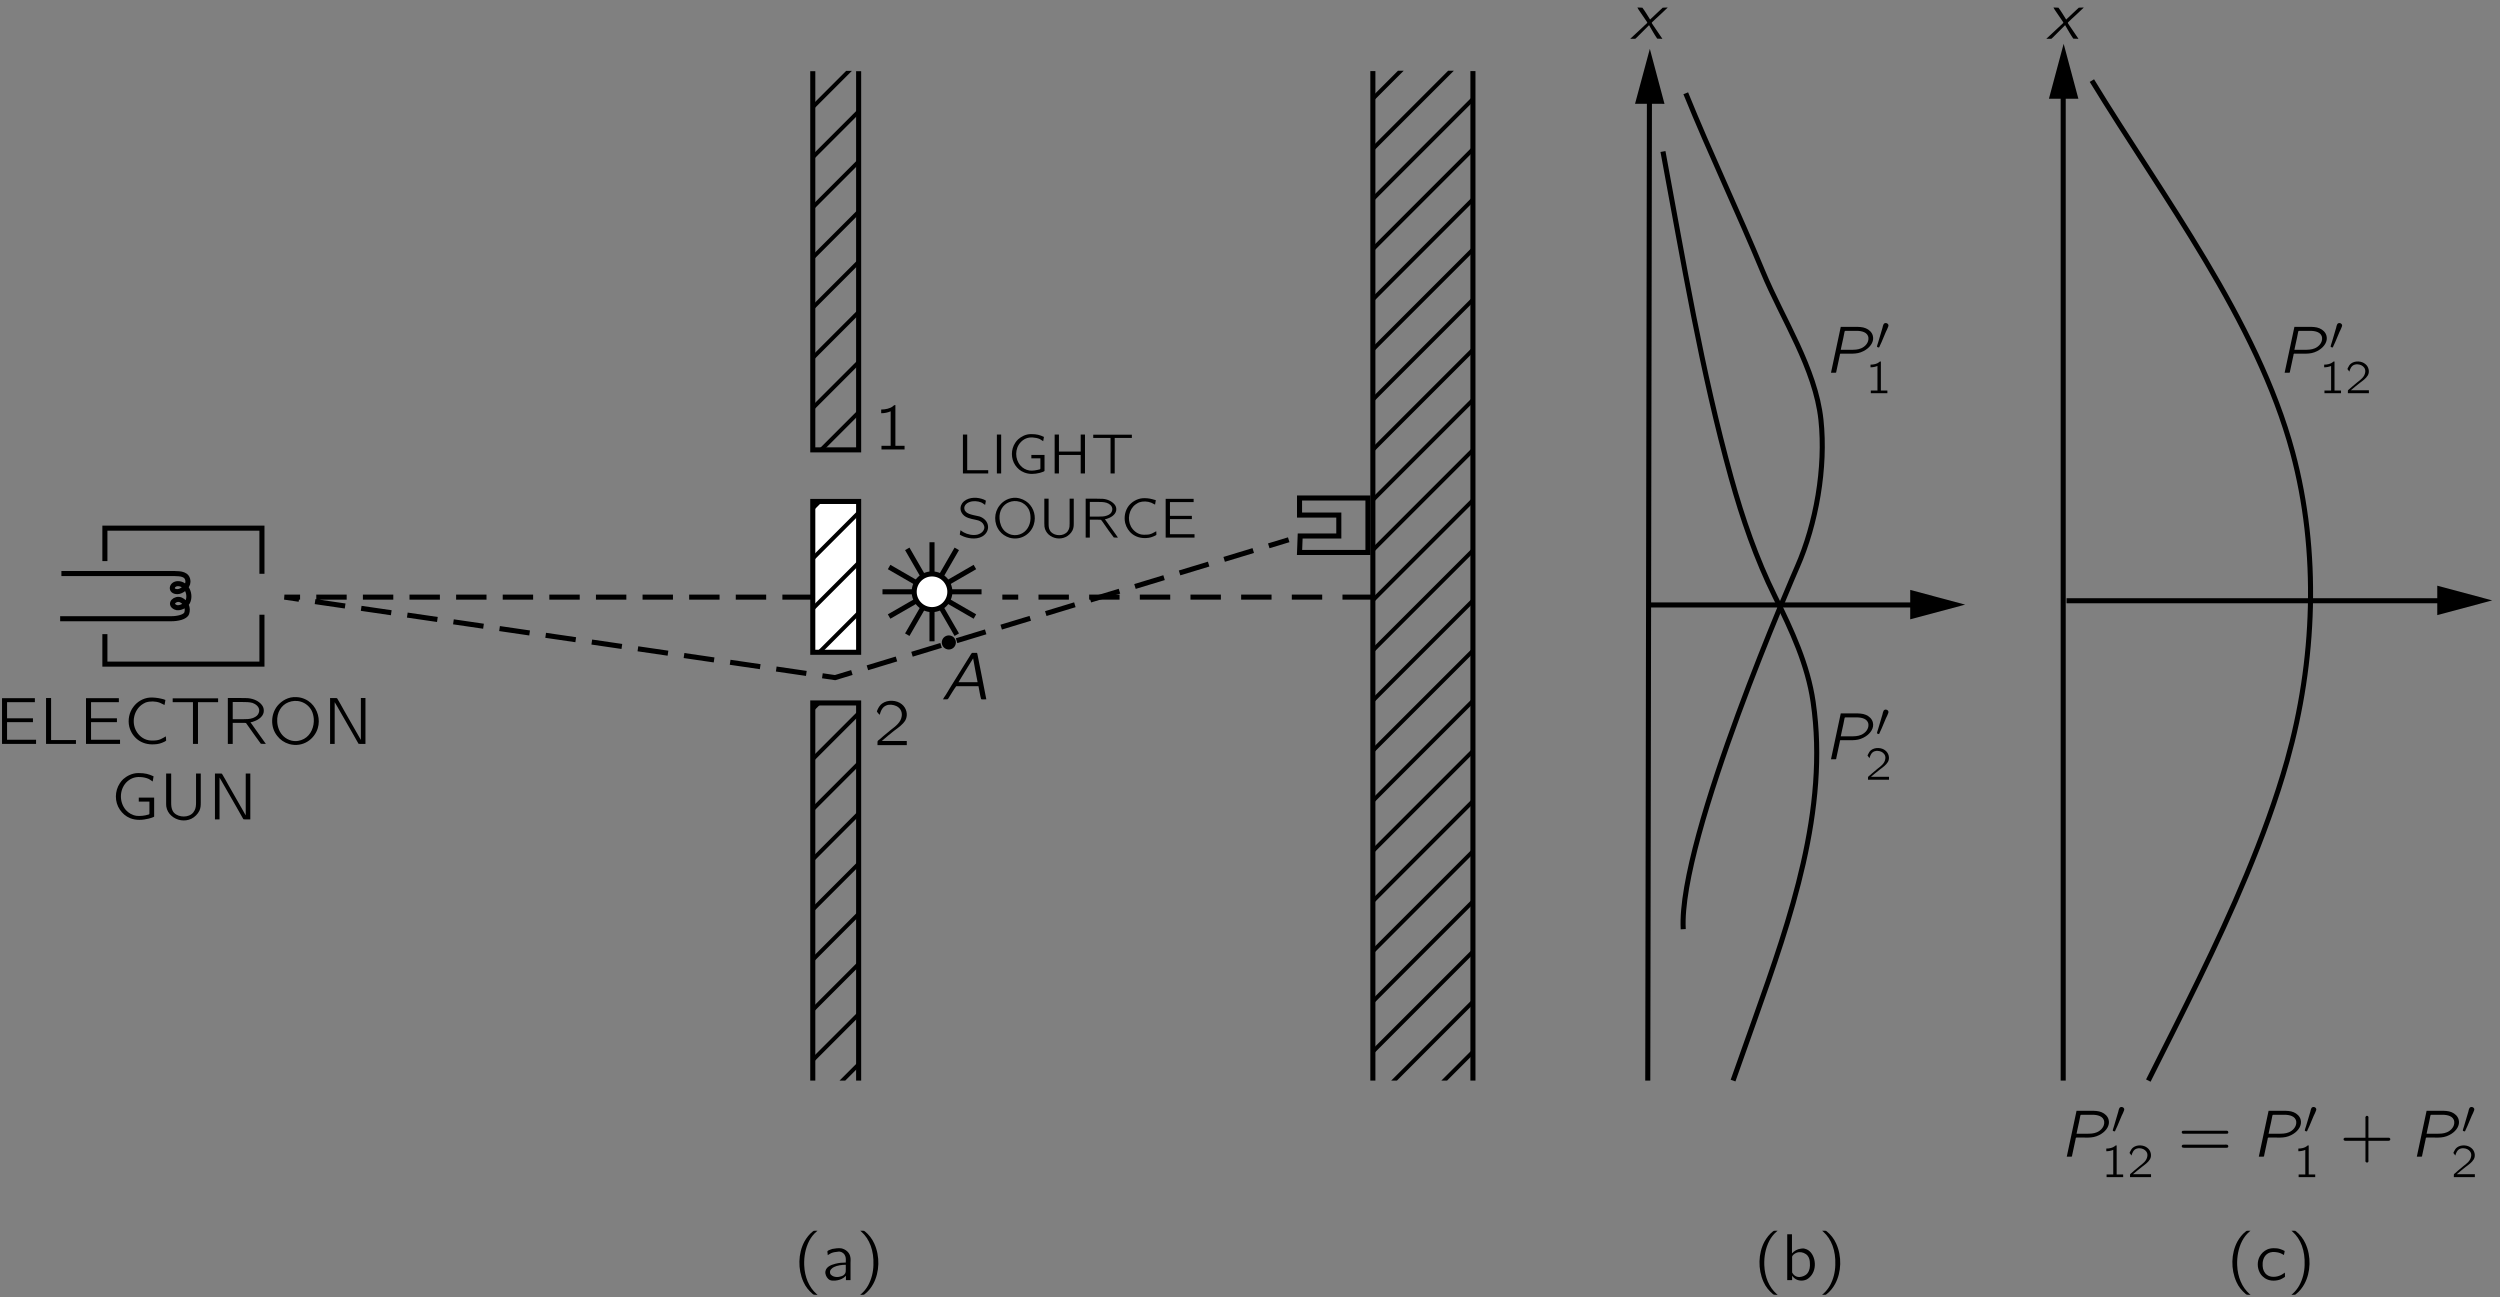 <?xml version="1.0" encoding="UTF-8"?>
<svg xmlns="http://www.w3.org/2000/svg" xmlns:xlink="http://www.w3.org/1999/xlink" width="373.352pt" height="193.747pt" viewBox="0 0 264 137" version="1.1">
<rect x="0" y="0" width="264" height="137" fill="#808080" stroke="none"/>
<defs>
<g>
<symbol overflow="visible" id="glyph0-0">
<path style="stroke:none;" d=""/>
</symbol>
<symbol overflow="visible" id="glyph0-1">
<path style="stroke:none;" d="M 0.734 -4.828 L 0.734 0 L 4.328 0 L 4.328 -0.438 L 1.266 -0.438 L 1.266 -2.297 L 4 -2.297 L 4 -2.703 L 1.266 -2.703 L 1.266 -4.406 L 4.203 -4.406 L 4.203 -4.828 L 0.734 -4.828 Z M 0.734 -4.828 "/>
</symbol>
<symbol overflow="visible" id="glyph0-2">
<path style="stroke:none;" d="M 0.734 -4.844 L 0.734 0 L 3.891 0 L 3.891 -0.406 L 1.266 -0.406 L 1.266 -4.844 L 0.734 -4.844 Z M 0.734 -4.844 "/>
</symbol>
<symbol overflow="visible" id="glyph0-3">
<path style="stroke:none;" d="M 4.516 -0.797 C 4.125 -0.578 3.875 -0.375 3.297 -0.359 C 3.094 -0.359 2.875 -0.344 2.672 -0.391 C 2.109 -0.5 1.641 -0.891 1.375 -1.391 C 0.891 -2.281 1.125 -3.5 1.953 -4.125 C 2.094 -4.219 2.234 -4.312 2.391 -4.375 C 2.859 -4.531 3.422 -4.516 3.891 -4.344 C 4.062 -4.266 4.219 -4.188 4.375 -4.109 C 4.406 -4.281 4.453 -4.469 4.469 -4.641 C 4.328 -4.703 4.172 -4.75 4 -4.781 C 3.672 -4.859 3.172 -4.922 2.797 -4.891 C 2.078 -4.828 1.469 -4.422 1.109 -3.938 C 0.641 -3.344 0.484 -2.547 0.656 -1.812 C 0.953 -0.688 1.906 0.125 3.281 0.047 C 3.734 0.031 4.016 -0.062 4.375 -0.234 C 4.406 -0.266 4.531 -0.312 4.547 -0.344 C 4.562 -0.391 4.516 -0.688 4.516 -0.797 Z M 4.516 -0.797 "/>
</symbol>
<symbol overflow="visible" id="glyph0-4">
<path style="stroke:none;" d="M 0.281 -4.812 L 0.281 -4.406 L 2.422 -4.406 L 2.422 0 L 2.953 0 L 2.953 -4.406 L 5.078 -4.406 L 5.078 -4.812 L 0.281 -4.812 Z M 0.281 -4.812 "/>
</symbol>
<symbol overflow="visible" id="glyph0-5">
<path style="stroke:none;" d="M 0.734 -4.844 L 0.734 0 L 1.25 0 L 1.25 -2.219 L 2.281 -2.219 C 2.422 -2.219 2.547 -2.234 2.656 -2.203 C 2.781 -2.031 2.906 -1.859 3.031 -1.672 C 3.422 -1.125 3.812 -0.562 4.219 -0.016 C 4.391 0 4.578 0 4.75 0 L 4.469 -0.391 L 3.125 -2.281 C 3.25 -2.297 3.391 -2.328 3.516 -2.391 C 4.016 -2.562 4.578 -2.969 4.531 -3.562 C 4.516 -3.797 4.453 -3.938 4.328 -4.109 C 4.016 -4.516 3.484 -4.766 2.875 -4.828 C 2.625 -4.844 2.391 -4.844 2.125 -4.844 L 0.734 -4.844 Z M 1.25 -2.609 L 1.25 -4.422 L 2.297 -4.422 C 2.641 -4.422 3 -4.422 3.344 -4.328 C 3.672 -4.203 4 -3.969 4.047 -3.594 C 4.062 -3.359 3.969 -3.141 3.812 -2.984 C 3.688 -2.875 3.547 -2.797 3.391 -2.734 C 3.047 -2.609 2.688 -2.609 2.328 -2.609 L 1.25 -2.609 Z M 1.25 -2.609 "/>
</symbol>
<symbol overflow="visible" id="glyph0-6">
<path style="stroke:none;" d="M 1 -4.031 C 0.266 -3.125 0.234 -1.75 0.969 -0.844 C 1.281 -0.438 1.703 -0.141 2.234 0.016 C 3.719 0.422 4.922 -0.547 5.25 -1.656 C 5.531 -2.578 5.25 -3.641 4.531 -4.312 C 4.172 -4.641 3.656 -4.906 3.047 -4.938 C 2.125 -5.016 1.422 -4.531 1 -4.031 Z M 3.484 -4.453 C 3.969 -4.297 4.359 -3.969 4.594 -3.531 C 4.734 -3.266 4.797 -2.969 4.828 -2.672 C 4.891 -1.844 4.547 -0.938 3.797 -0.531 C 3.422 -0.328 2.969 -0.234 2.484 -0.344 C 2.156 -0.422 1.859 -0.594 1.641 -0.797 C 1.219 -1.188 1 -1.766 0.969 -2.328 C 0.906 -3.344 1.422 -4.109 2.141 -4.391 C 2.562 -4.562 3.031 -4.594 3.484 -4.453 Z M 3.484 -4.453 "/>
</symbol>
<symbol overflow="visible" id="glyph0-7">
<path style="stroke:none;" d="M 0.75 -4.844 L 0.75 0 L 1.234 0 L 1.234 -4.406 L 1.234 -4.406 L 1.438 -4.062 L 3.016 -1.312 C 3.266 -0.875 3.5 -0.438 3.75 -0.016 C 3.969 0.031 4.25 -0.016 4.484 0 L 4.484 -4.844 L 4 -4.844 L 4 -0.422 L 2.188 -3.594 C 1.953 -4 1.734 -4.438 1.484 -4.828 C 1.281 -4.859 0.984 -4.828 0.75 -4.844 Z M 0.75 -4.844 "/>
</symbol>
<symbol overflow="visible" id="glyph0-8">
<path style="stroke:none;" d="M 4.641 -2.297 L 3.016 -2.297 L 3.016 -1.875 L 4.141 -1.875 L 4.141 -0.656 C 4.141 -0.547 4.125 -0.516 4 -0.5 C 3.656 -0.391 3.172 -0.328 2.781 -0.375 C 2.312 -0.438 1.922 -0.688 1.656 -0.984 C 0.953 -1.797 0.953 -3.078 1.672 -3.875 C 2.031 -4.25 2.516 -4.516 3.188 -4.469 C 3.5 -4.453 3.797 -4.391 4.078 -4.266 C 4.219 -4.188 4.344 -4.094 4.484 -4 C 4.516 -4.188 4.562 -4.375 4.578 -4.547 C 4.062 -4.781 3.703 -4.891 2.969 -4.891 C 2.312 -4.891 1.75 -4.578 1.375 -4.25 C 1.234 -4.125 1.125 -3.969 1.016 -3.812 C 0.469 -2.984 0.453 -1.859 1.016 -1.031 C 1.281 -0.641 1.641 -0.312 2.109 -0.125 C 2.734 0.125 3.422 0.078 4.062 -0.078 C 4.125 -0.094 4.625 -0.234 4.641 -0.297 C 4.641 -0.328 4.641 -0.344 4.641 -0.375 L 4.641 -2.297 Z M 4.641 -2.297 "/>
</symbol>
<symbol overflow="visible" id="glyph0-9">
<path style="stroke:none;" d="M 0.734 -4.844 L 0.734 -1.781 C 0.734 -1.641 0.734 -1.5 0.75 -1.359 C 0.812 -0.953 1.016 -0.625 1.281 -0.391 C 1.844 0.125 2.703 0.266 3.391 -0.062 C 3.75 -0.234 4.078 -0.562 4.25 -0.922 C 4.375 -1.219 4.391 -1.406 4.391 -1.812 L 4.391 -4.844 L 3.891 -4.844 L 3.891 -1.766 C 3.891 -1.5 3.875 -1.219 3.75 -0.969 C 3.672 -0.812 3.562 -0.656 3.406 -0.547 C 2.812 -0.109 1.766 -0.281 1.438 -0.875 C 1.281 -1.156 1.266 -1.469 1.266 -1.781 L 1.266 -4.844 L 0.734 -4.844 Z M 0.734 -4.844 "/>
</symbol>
<symbol overflow="visible" id="glyph0-10">
<path style="stroke:none;" d="M 2.578 1.547 C 2.547 1.5 2.5 1.469 2.453 1.438 C 1.688 0.75 1.219 -0.312 1.172 -1.594 C 1.141 -2.469 1.297 -3.375 1.703 -4.156 C 1.906 -4.531 2.141 -4.844 2.453 -5.109 C 2.5 -5.156 2.547 -5.188 2.578 -5.219 L 2.328 -5.219 C 2.172 -5.219 2.188 -5.219 2.078 -5.141 C 1.719 -4.859 1.422 -4.484 1.188 -4.062 C 0.531 -2.828 0.484 -1.156 1.094 0.188 C 1.312 0.688 1.656 1.109 2.078 1.469 C 2.172 1.531 2.172 1.547 2.328 1.547 L 2.578 1.547 Z M 2.578 1.547 "/>
</symbol>
<symbol overflow="visible" id="glyph0-11">
<path style="stroke:none;" d="M 0.641 -2.641 C 0.766 -2.703 0.859 -2.781 0.984 -2.844 C 1.203 -2.938 1.438 -2.984 1.688 -3 C 1.75 -3.016 1.828 -3.016 1.906 -3.016 C 2.188 -2.969 2.422 -2.781 2.5 -2.516 C 2.578 -2.312 2.547 -2.062 2.547 -1.859 C 2.188 -1.859 1.812 -1.828 1.453 -1.734 C 0.953 -1.609 0.328 -1.359 0.391 -0.719 C 0.438 -0.438 0.594 -0.156 0.859 -0.016 C 1.031 0.062 1.234 0.062 1.438 0.047 C 1.734 0.016 2.062 -0.062 2.312 -0.25 C 2.406 -0.312 2.484 -0.391 2.562 -0.469 L 2.562 0 L 3.047 0 L 3.047 -1.828 C 3.047 -2.016 3.078 -2.219 3.031 -2.422 C 2.969 -2.906 2.531 -3.266 2.078 -3.359 C 1.797 -3.406 1.359 -3.344 1.125 -3.297 C 1.047 -3.266 0.656 -3.141 0.625 -3.078 C 0.594 -3.047 0.609 -2.984 0.609 -2.953 C 0.625 -2.844 0.641 -2.75 0.641 -2.641 Z M 2.547 -1.625 L 2.547 -1.109 C 2.547 -0.969 2.547 -0.844 2.484 -0.719 C 2.406 -0.578 2.266 -0.469 2.109 -0.422 C 1.781 -0.297 1.328 -0.281 1.047 -0.516 C 0.969 -0.562 0.906 -0.641 0.891 -0.75 C 0.812 -1.047 1.078 -1.281 1.312 -1.391 C 1.641 -1.547 2.109 -1.625 2.547 -1.625 Z M 2.547 -1.625 "/>
</symbol>
<symbol overflow="visible" id="glyph0-12">
<path style="stroke:none;" d="M 0.438 -5.219 C 0.469 -5.188 0.516 -5.156 0.562 -5.109 C 1.422 -4.344 1.891 -3.109 1.828 -1.594 C 1.812 -0.844 1.625 -0.094 1.266 0.562 C 1.078 0.891 0.844 1.188 0.562 1.438 C 0.516 1.469 0.469 1.5 0.438 1.547 L 0.688 1.547 C 0.844 1.547 0.828 1.547 0.922 1.469 C 1.297 1.172 1.594 0.797 1.812 0.391 C 2.484 -0.859 2.531 -2.516 1.922 -3.859 C 1.688 -4.375 1.359 -4.797 0.938 -5.141 C 0.844 -5.219 0.844 -5.219 0.688 -5.219 L 0.438 -5.219 Z M 0.438 -5.219 "/>
</symbol>
<symbol overflow="visible" id="glyph0-13">
<path style="stroke:none;" d="M 0.781 -4.219 L 0.781 -3.828 C 1.125 -3.828 1.469 -3.891 1.781 -4.031 L 1.781 -0.391 L 0.812 -0.391 L 0.812 0 L 3.25 0 L 3.25 -0.391 L 2.281 -0.391 L 2.281 -4.688 C 2.25 -4.688 2.188 -4.688 2.156 -4.672 C 2.109 -4.656 2.062 -4.594 2.016 -4.562 C 1.734 -4.328 1.219 -4.219 0.781 -4.219 Z M 0.781 -4.219 "/>
</symbol>
<symbol overflow="visible" id="glyph0-14">
<path style="stroke:none;" d="M 0.625 -3.203 C 0.734 -3.609 0.906 -4.047 1.344 -4.203 C 1.5 -4.266 1.672 -4.281 1.859 -4.266 C 2.219 -4.234 2.578 -4.094 2.797 -3.781 C 2.938 -3.578 2.984 -3.328 2.953 -3.078 C 2.875 -2.406 2.281 -1.984 1.797 -1.609 C 1.406 -1.312 0.594 -0.594 0.594 -0.594 L 0.453 -0.484 C 0.391 -0.406 0.391 -0.422 0.391 -0.266 L 0.391 0 L 3.484 0 L 3.484 -0.438 L 0.844 -0.438 C 1.109 -0.672 1.906 -1.344 2.141 -1.516 C 2.578 -1.844 3.062 -2.156 3.344 -2.641 C 3.641 -3.203 3.453 -3.922 2.969 -4.312 C 2.438 -4.766 1.469 -4.828 0.875 -4.391 C 0.656 -4.234 0.5 -3.984 0.391 -3.734 C 0.375 -3.672 0.328 -3.609 0.328 -3.547 C 0.344 -3.516 0.391 -3.484 0.406 -3.438 C 0.469 -3.359 0.547 -3.266 0.625 -3.203 Z M 0.625 -3.203 "/>
</symbol>
<symbol overflow="visible" id="glyph0-15">
<path style="stroke:none;" d="M 0.578 -4.844 L 0.578 0 L 1.094 0 L 1.094 -0.469 L 1.094 -0.469 C 1.156 -0.359 1.266 -0.266 1.359 -0.188 C 1.672 0.062 2.188 0.141 2.641 -0.078 C 2.844 -0.188 3.016 -0.359 3.156 -0.547 C 3.844 -1.5 3.422 -3.094 2.453 -3.312 C 2.328 -3.359 2.172 -3.359 2.031 -3.328 C 1.625 -3.281 1.312 -3.078 1.078 -2.828 L 1.078 -4.844 L 0.578 -4.844 Z M 1.812 -2.953 C 2.141 -2.984 2.516 -2.844 2.734 -2.578 C 2.906 -2.359 2.969 -2.078 2.969 -1.812 C 3 -1.438 2.953 -1.031 2.719 -0.734 C 2.516 -0.469 2.188 -0.359 1.875 -0.328 C 1.609 -0.328 1.375 -0.422 1.203 -0.641 C 1.172 -0.688 1.125 -0.75 1.094 -0.812 C 1.094 -0.859 1.094 -0.906 1.094 -0.938 L 1.094 -2.328 C 1.094 -2.391 1.078 -2.469 1.109 -2.531 C 1.141 -2.609 1.203 -2.656 1.266 -2.719 C 1.422 -2.844 1.609 -2.938 1.812 -2.953 Z M 1.812 -2.953 "/>
</symbol>
<symbol overflow="visible" id="glyph0-16">
<path style="stroke:none;" d="M 3.188 -0.797 C 3.125 -0.766 3.078 -0.719 3.031 -0.688 C 2.938 -0.625 2.844 -0.562 2.734 -0.516 C 2.312 -0.312 1.672 -0.266 1.297 -0.562 C 1.031 -0.75 0.859 -1.109 0.844 -1.5 C 0.812 -1.953 0.922 -2.453 1.297 -2.75 C 1.5 -2.906 1.766 -3 2.141 -2.969 C 2.469 -2.938 2.656 -2.891 2.922 -2.75 C 2.984 -2.719 3.031 -2.672 3.094 -2.656 L 3.172 -3.078 C 3.016 -3.156 2.875 -3.234 2.703 -3.281 C 2.297 -3.422 1.672 -3.406 1.312 -3.234 C 0.969 -3.078 0.688 -2.797 0.516 -2.469 C 0.266 -1.969 0.266 -1.359 0.516 -0.844 C 0.609 -0.656 0.734 -0.484 0.906 -0.344 C 1.375 0.094 2.094 0.141 2.688 -0.062 C 2.828 -0.125 2.953 -0.188 3.078 -0.266 C 3.125 -0.297 3.188 -0.328 3.203 -0.359 C 3.219 -0.406 3.188 -0.797 3.188 -0.797 Z M 3.188 -0.797 "/>
</symbol>
<symbol overflow="visible" id="glyph0-17">
<path style="stroke:none;" d="M 0.438 -2.672 C 0.375 -2.578 0.438 -2.453 0.531 -2.422 C 0.578 -2.406 0.625 -2.422 0.672 -2.422 L 5.125 -2.422 C 5.188 -2.422 5.234 -2.422 5.297 -2.453 C 5.375 -2.547 5.328 -2.719 5.203 -2.734 C 5.094 -2.75 4.984 -2.734 4.891 -2.734 L 0.672 -2.734 C 0.562 -2.734 0.5 -2.75 0.438 -2.672 Z M 0.438 -1.188 C 0.375 -1.094 0.438 -0.969 0.531 -0.953 C 0.578 -0.938 0.625 -0.938 0.672 -0.938 L 5.125 -0.938 C 5.188 -0.938 5.234 -0.938 5.297 -0.984 C 5.375 -1.078 5.328 -1.234 5.203 -1.266 C 5.094 -1.281 4.984 -1.266 4.891 -1.266 L 0.656 -1.266 C 0.562 -1.266 0.484 -1.266 0.438 -1.188 Z M 0.438 -1.188 "/>
</symbol>
<symbol overflow="visible" id="glyph0-18">
<path style="stroke:none;" d="M 2.719 -2 L 0.688 -2 C 0.641 -2 0.578 -2 0.531 -2 C 0.453 -1.969 0.406 -1.906 0.406 -1.844 C 0.406 -1.766 0.453 -1.703 0.531 -1.688 C 0.578 -1.672 0.641 -1.672 0.688 -1.672 L 2.719 -1.672 L 2.719 0.359 C 2.719 0.406 2.703 0.453 2.719 0.516 C 2.75 0.578 2.812 0.625 2.875 0.625 C 2.953 0.625 3.016 0.578 3.031 0.516 C 3.047 0.453 3.031 0.406 3.031 0.359 L 3.031 -1.672 L 5.078 -1.672 C 5.125 -1.672 5.172 -1.672 5.219 -1.688 C 5.297 -1.703 5.344 -1.766 5.344 -1.844 C 5.344 -1.906 5.297 -1.969 5.219 -2 C 5.172 -2 5.125 -2 5.078 -2 L 3.031 -2 L 3.031 -4.031 C 3.031 -4.078 3.047 -4.141 3.031 -4.188 C 3.016 -4.266 2.953 -4.312 2.875 -4.312 C 2.812 -4.312 2.75 -4.266 2.719 -4.188 C 2.703 -4.141 2.719 -4.078 2.719 -4.031 L 2.719 -2 Z M 2.719 -2 "/>
</symbol>
<symbol overflow="visible" id="glyph1-0">
<path style="stroke:none;" d=""/>
</symbol>
<symbol overflow="visible" id="glyph1-1">
<path style="stroke:none;" d="M 0.625 -4.109 L 0.625 0 L 3.297 0 L 3.297 -0.344 L 1.078 -0.344 L 1.078 -4.109 L 0.625 -4.109 Z M 0.625 -4.109 "/>
</symbol>
<symbol overflow="visible" id="glyph1-2">
<path style="stroke:none;" d="M 0.625 -4.109 L 0.625 0 L 1.078 0 L 1.078 -4.109 L 0.625 -4.109 Z M 0.625 -4.109 "/>
</symbol>
<symbol overflow="visible" id="glyph1-3">
<path style="stroke:none;" d="M 3.953 -1.953 L 2.562 -1.953 L 2.562 -1.594 L 3.516 -1.594 L 3.516 -0.562 C 3.516 -0.469 3.5 -0.438 3.406 -0.422 C 3.109 -0.344 2.703 -0.266 2.359 -0.312 C 1.969 -0.375 1.625 -0.578 1.406 -0.844 C 0.812 -1.516 0.812 -2.625 1.422 -3.281 C 1.719 -3.609 2.141 -3.844 2.719 -3.797 C 2.969 -3.781 3.234 -3.734 3.469 -3.625 C 3.594 -3.562 3.688 -3.469 3.812 -3.406 C 3.844 -3.562 3.875 -3.719 3.891 -3.859 C 3.453 -4.062 3.156 -4.156 2.531 -4.156 C 1.953 -4.156 1.5 -3.891 1.172 -3.609 C 1.047 -3.5 0.953 -3.375 0.859 -3.234 C 0.391 -2.531 0.391 -1.578 0.859 -0.875 C 1.094 -0.531 1.391 -0.266 1.797 -0.109 C 2.328 0.109 2.906 0.078 3.453 -0.062 C 3.516 -0.078 3.922 -0.203 3.938 -0.25 C 3.953 -0.266 3.953 -0.297 3.953 -0.312 L 3.953 -1.953 Z M 3.953 -1.953 "/>
</symbol>
<symbol overflow="visible" id="glyph1-4">
<path style="stroke:none;" d="M 0.625 -4.109 L 0.625 0 L 1.078 0 L 1.078 -1.953 L 3.375 -1.953 L 3.375 0 L 3.828 0 L 3.828 -4.109 L 3.375 -4.109 L 3.375 -2.312 L 1.078 -2.312 L 1.078 -4.109 L 0.625 -4.109 Z M 0.625 -4.109 "/>
</symbol>
<symbol overflow="visible" id="glyph1-5">
<path style="stroke:none;" d="M 0.234 -4.094 L 0.234 -3.75 L 2.062 -3.75 L 2.062 0 L 2.5 0 L 2.5 -3.75 L 4.312 -3.75 L 4.312 -4.094 L 0.234 -4.094 Z M 0.234 -4.094 "/>
</symbol>
<symbol overflow="visible" id="glyph1-6">
<path style="stroke:none;" d="M 0.375 -0.781 C 0.359 -0.719 0.281 -0.344 0.297 -0.312 C 0.312 -0.297 0.328 -0.297 0.344 -0.281 L 0.5 -0.203 C 1.047 0.078 2 0.25 2.641 -0.109 C 2.969 -0.281 3.281 -0.641 3.281 -1.109 C 3.281 -1.719 2.797 -2.094 2.375 -2.234 C 2.266 -2.266 1.812 -2.359 1.734 -2.375 C 1.438 -2.453 1.094 -2.516 0.891 -2.781 C 0.859 -2.812 0.828 -2.859 0.812 -2.906 C 0.656 -3.297 0.953 -3.625 1.312 -3.75 C 1.703 -3.906 2.188 -3.859 2.547 -3.719 C 2.641 -3.672 2.734 -3.625 2.812 -3.562 C 2.875 -3.531 2.922 -3.484 2.969 -3.453 C 3 -3.562 3.016 -3.672 3.031 -3.781 C 3.047 -3.859 3.078 -3.922 2.984 -3.938 L 2.844 -4.016 C 2.188 -4.281 1.328 -4.312 0.75 -3.844 C 0.672 -3.781 0.609 -3.703 0.547 -3.625 C 0.375 -3.375 0.297 -3.016 0.469 -2.672 C 0.609 -2.391 0.859 -2.188 1.188 -2.078 C 1.312 -2.031 1.438 -2 1.562 -1.969 C 1.703 -1.938 2.172 -1.844 2.25 -1.812 C 2.484 -1.734 2.719 -1.578 2.812 -1.359 C 2.875 -1.25 2.891 -1.172 2.891 -1.031 C 2.844 -0.672 2.531 -0.422 2.203 -0.328 C 1.688 -0.188 1.094 -0.344 0.719 -0.547 C 0.594 -0.609 0.484 -0.703 0.375 -0.781 Z M 0.375 -0.781 "/>
</symbol>
<symbol overflow="visible" id="glyph1-7">
<path style="stroke:none;" d="M 0.859 -3.422 C 0.219 -2.656 0.203 -1.5 0.828 -0.703 C 1.078 -0.375 1.438 -0.125 1.891 0.016 C 3.156 0.359 4.188 -0.469 4.453 -1.406 C 4.703 -2.203 4.469 -3.094 3.859 -3.656 C 3.547 -3.938 3.109 -4.156 2.594 -4.203 C 1.812 -4.25 1.203 -3.859 0.859 -3.422 Z M 2.969 -3.781 C 3.375 -3.656 3.703 -3.375 3.906 -3 C 4.016 -2.781 4.078 -2.516 4.094 -2.266 C 4.156 -1.562 3.859 -0.797 3.219 -0.453 C 2.906 -0.281 2.516 -0.203 2.109 -0.297 C 1.828 -0.359 1.578 -0.516 1.391 -0.672 C 1.031 -1.016 0.859 -1.5 0.828 -1.984 C 0.766 -2.844 1.203 -3.484 1.828 -3.734 C 2.172 -3.875 2.562 -3.906 2.969 -3.781 Z M 2.969 -3.781 "/>
</symbol>
<symbol overflow="visible" id="glyph1-8">
<path style="stroke:none;" d="M 0.625 -4.109 L 0.625 -1.516 C 0.625 -1.391 0.625 -1.281 0.641 -1.156 C 0.688 -0.812 0.859 -0.531 1.078 -0.328 C 1.562 0.109 2.297 0.219 2.875 -0.062 C 3.188 -0.203 3.469 -0.484 3.609 -0.781 C 3.719 -1.047 3.734 -1.188 3.734 -1.531 L 3.734 -4.109 L 3.297 -4.109 L 3.297 -1.5 C 3.297 -1.266 3.297 -1.047 3.188 -0.828 C 3.125 -0.688 3.031 -0.562 2.891 -0.469 C 2.391 -0.094 1.5 -0.234 1.219 -0.75 C 1.078 -0.984 1.078 -1.25 1.078 -1.516 L 1.078 -4.109 L 0.625 -4.109 Z M 0.625 -4.109 "/>
</symbol>
<symbol overflow="visible" id="glyph1-9">
<path style="stroke:none;" d="M 0.625 -4.109 L 0.625 0 L 1.062 0 L 1.062 -1.891 L 1.938 -1.891 C 2.062 -1.891 2.172 -1.891 2.25 -1.875 C 2.375 -1.734 2.469 -1.578 2.578 -1.422 C 2.906 -0.953 3.234 -0.469 3.594 -0.016 C 3.719 0 3.891 0 4.031 0 L 3.797 -0.344 L 2.656 -1.938 C 2.766 -1.953 2.875 -1.984 2.984 -2.031 C 3.406 -2.172 3.891 -2.531 3.859 -3.031 C 3.844 -3.234 3.781 -3.359 3.688 -3.484 C 3.406 -3.828 2.953 -4.047 2.453 -4.094 C 2.234 -4.109 2.031 -4.109 1.812 -4.109 L 0.625 -4.109 Z M 1.062 -2.219 L 1.062 -3.766 L 1.953 -3.766 C 2.25 -3.766 2.547 -3.766 2.844 -3.672 C 3.125 -3.578 3.406 -3.375 3.438 -3.047 C 3.453 -2.859 3.375 -2.672 3.234 -2.531 C 3.125 -2.438 3.016 -2.375 2.875 -2.328 C 2.594 -2.219 2.281 -2.219 1.984 -2.219 L 1.062 -2.219 Z M 1.062 -2.219 "/>
</symbol>
<symbol overflow="visible" id="glyph1-10">
<path style="stroke:none;" d="M 3.844 -0.672 C 3.5 -0.5 3.297 -0.312 2.812 -0.312 C 2.625 -0.297 2.453 -0.297 2.266 -0.328 C 1.797 -0.422 1.391 -0.766 1.172 -1.172 C 0.766 -1.938 0.953 -2.984 1.656 -3.5 C 1.781 -3.594 1.906 -3.656 2.031 -3.719 C 2.438 -3.859 2.906 -3.844 3.312 -3.688 C 3.453 -3.625 3.578 -3.562 3.719 -3.484 C 3.75 -3.641 3.781 -3.797 3.797 -3.953 C 3.672 -3.984 3.547 -4.031 3.406 -4.062 C 3.125 -4.141 2.703 -4.188 2.375 -4.156 C 1.766 -4.094 1.25 -3.75 0.938 -3.359 C 0.547 -2.844 0.422 -2.172 0.562 -1.547 C 0.812 -0.578 1.625 0.109 2.781 0.047 C 3.172 0.031 3.422 -0.062 3.719 -0.203 C 3.75 -0.219 3.844 -0.266 3.859 -0.297 C 3.875 -0.328 3.844 -0.594 3.844 -0.672 Z M 3.844 -0.672 "/>
</symbol>
<symbol overflow="visible" id="glyph1-11">
<path style="stroke:none;" d="M 0.625 -4.094 L 0.625 0 L 3.672 0 L 3.672 -0.359 L 1.078 -0.359 L 1.078 -1.953 L 3.391 -1.953 L 3.391 -2.297 L 1.078 -2.297 L 1.078 -3.75 L 3.578 -3.75 L 3.578 -4.094 L 0.625 -4.094 Z M 0.625 -4.094 "/>
</symbol>
<symbol overflow="visible" id="glyph2-0">
<path style="stroke:none;" d=""/>
</symbol>
<symbol overflow="visible" id="glyph2-1">
<path style="stroke:none;" d="M 0.219 0 L 0.578 0 L 0.719 -0.016 L 0.797 -0.109 C 1.062 -0.531 1.312 -0.969 1.609 -1.375 L 1.672 -1.391 L 3.969 -1.391 C 4.062 -0.938 4.125 -0.453 4.25 -0.016 C 4.391 0.031 4.625 -0.016 4.797 0 C 4.781 -0.141 3.938 -4.359 3.891 -4.609 C 3.875 -4.656 3.844 -4.891 3.812 -4.906 C 3.766 -4.906 3.719 -4.906 3.672 -4.906 L 3.406 -4.906 C 3.359 -4.906 3.297 -4.922 3.266 -4.891 C 3.219 -4.859 3.078 -4.609 3.078 -4.609 L 1.062 -1.375 L 0.516 -0.469 C 0.406 -0.328 0.297 -0.156 0.219 0 Z M 3.406 -4.328 C 3.547 -3.484 3.719 -2.641 3.875 -1.812 L 1.859 -1.812 C 2.359 -2.656 2.891 -3.484 3.406 -4.328 Z M 3.406 -4.328 "/>
</symbol>
<symbol overflow="visible" id="glyph2-2">
<path style="stroke:none;" d="M 0.75 -3.297 C 0.828 -3.141 0.922 -3.016 1.016 -2.875 C 1.078 -2.797 1.688 -1.875 1.719 -1.844 C 1.734 -1.812 1.797 -1.75 1.797 -1.703 C 1.797 -1.656 1.719 -1.609 1.688 -1.578 C 1.375 -1.297 0.047 -0.047 0 0 C 0.188 0 0.375 0 0.531 0 L 0.688 -0.141 L 1.984 -1.438 C 2.266 -0.953 2.531 -0.469 2.844 -0.016 C 3.016 0 3.203 0 3.391 0 C 3.297 -0.141 2.359 -1.531 2.328 -1.562 C 2.312 -1.609 2.266 -1.656 2.266 -1.688 C 2.281 -1.734 2.344 -1.781 2.375 -1.812 C 2.484 -1.922 2.594 -2.016 2.703 -2.125 C 2.812 -2.219 3.922 -3.25 3.953 -3.297 C 3.766 -3.297 3.594 -3.297 3.422 -3.281 C 2.969 -2.875 2.547 -2.438 2.094 -2.031 C 1.828 -2.453 1.578 -2.891 1.281 -3.281 C 1.109 -3.297 0.922 -3.297 0.75 -3.297 Z M 0.75 -3.297 "/>
</symbol>
<symbol overflow="visible" id="glyph2-3">
<path style="stroke:none;" d="M 1.766 -4.844 L 0.734 0 L 1.109 0 C 1.156 0 1.219 0.016 1.266 -0.016 C 1.297 -0.031 1.297 -0.094 1.297 -0.125 C 1.312 -0.203 1.672 -1.875 1.672 -1.875 C 1.672 -1.906 1.672 -1.984 1.719 -2 C 1.734 -2.031 1.766 -2.016 1.797 -2.016 L 2.641 -2.016 C 2.859 -2.016 3.078 -2 3.297 -2.031 C 3.688 -2.062 4.078 -2.203 4.406 -2.422 C 4.891 -2.734 5.312 -3.297 5.156 -3.891 C 5.062 -4.281 4.75 -4.547 4.422 -4.688 C 4.062 -4.844 3.656 -4.844 3.266 -4.844 L 1.766 -4.844 Z M 1.766 -2.422 C 1.797 -2.625 1.859 -2.812 1.891 -3.016 C 1.922 -3.125 2.156 -4.219 2.156 -4.281 C 2.172 -4.344 2.172 -4.422 2.266 -4.422 L 3.453 -4.422 C 3.938 -4.422 4.625 -4.297 4.688 -3.688 C 4.734 -3.188 4.359 -2.766 3.922 -2.578 C 3.547 -2.422 3.219 -2.422 2.75 -2.422 L 1.766 -2.422 Z M 1.766 -2.422 "/>
</symbol>
<symbol overflow="visible" id="glyph3-0">
<path style="stroke:none;" d=""/>
</symbol>
<symbol overflow="visible" id="glyph3-1">
<path style="stroke:none;" d="M 1.031 -2.781 C 1.016 -2.781 0.984 -2.766 0.969 -2.766 C 0.844 -2.719 0.828 -2.594 0.781 -2.484 L 0.734 -2.281 L 0.281 -0.75 C 0.266 -0.703 0.141 -0.344 0.156 -0.297 C 0.156 -0.25 0.234 -0.234 0.281 -0.219 C 0.297 -0.219 0.328 -0.203 0.344 -0.203 C 0.406 -0.219 0.422 -0.297 0.438 -0.344 L 0.641 -0.781 L 1.094 -1.859 C 1.141 -1.953 1.328 -2.328 1.344 -2.422 C 1.438 -2.656 1.203 -2.812 1.031 -2.781 Z M 1.031 -2.781 "/>
</symbol>
<symbol overflow="visible" id="glyph4-0">
<path style="stroke:none;" d=""/>
</symbol>
<symbol overflow="visible" id="glyph4-1">
<path style="stroke:none;" d="M 0.547 -3.016 L 0.547 -2.734 C 0.797 -2.734 1.047 -2.781 1.281 -2.875 L 1.281 -0.281 L 0.578 -0.281 L 0.578 0 L 2.328 0 L 2.328 -0.281 L 1.641 -0.281 L 1.641 -3.344 C 1.609 -3.344 1.562 -3.359 1.547 -3.344 C 1.5 -3.328 1.469 -3.297 1.438 -3.266 C 1.234 -3.094 0.875 -3.016 0.547 -3.016 Z M 0.547 -3.016 "/>
</symbol>
<symbol overflow="visible" id="glyph4-2">
<path style="stroke:none;" d="M 0.438 -2.281 C 0.516 -2.578 0.656 -2.891 0.953 -3 C 1.078 -3.047 1.203 -3.062 1.328 -3.047 C 1.578 -3.031 1.844 -2.922 2 -2.703 C 2.109 -2.562 2.141 -2.375 2.109 -2.203 C 2.047 -1.719 1.625 -1.422 1.281 -1.156 C 1 -0.938 0.422 -0.422 0.422 -0.422 L 0.328 -0.344 C 0.281 -0.297 0.281 -0.297 0.281 -0.188 L 0.281 0 L 2.5 0 L 2.5 -0.312 L 0.594 -0.312 C 0.797 -0.484 1.359 -0.953 1.531 -1.078 C 1.844 -1.312 2.188 -1.547 2.391 -1.891 C 2.609 -2.281 2.469 -2.812 2.125 -3.078 C 1.75 -3.406 1.047 -3.453 0.625 -3.141 C 0.469 -3.031 0.359 -2.844 0.281 -2.672 C 0.266 -2.625 0.234 -2.578 0.234 -2.547 C 0.25 -2.516 0.281 -2.484 0.297 -2.469 C 0.344 -2.406 0.391 -2.344 0.438 -2.281 Z M 0.438 -2.281 "/>
</symbol>
</g>
<clipPath id="clip1">
  <path d="M -174 668 L 438 668 L 438 -124 L -174 -124 L -174 668 Z M -174 668 "/>
</clipPath>
<clipPath id="clip2">
  <path d="M 5.816 114.645 L 263.77 114.645 L 263.77 4.402 L 5.816 4.402 L 5.816 114.645 Z M 5.816 114.645 "/>
</clipPath>
<clipPath id="clip3">
  <path d="M 6.352 114.645 L 263.77 114.645 L 263.77 4.402 L 6.352 4.402 L 6.352 114.645 Z M 6.352 114.645 "/>
</clipPath>
<clipPath id="clip4">
  <path d="M -174 668 L 438 668 L 438 -124 L -174 -124 L -174 668 Z M -174 668 "/>
</clipPath>
<clipPath id="clip5">
  <path d="M 5.816 114.645 L 263.77 114.645 L 263.77 4.402 L 5.816 4.402 L 5.816 114.645 Z M 5.816 114.645 "/>
</clipPath>
<clipPath id="clip6">
  <path d="M 85.855 47.484 L 90.699 47.484 L 90.699 7.484 L 85.855 7.484 L 85.855 47.484 Z M 85.855 47.484 "/>
</clipPath>
<clipPath id="clip7">
  <path d="M -174 668 L 438 668 L 438 -124 L -174 -124 L -174 668 Z M -174 668 "/>
</clipPath>
<clipPath id="clip8">
  <path d="M 5.816 114.645 L 263.77 114.645 L 263.77 4.402 L 5.816 4.402 L 5.816 114.645 Z M 5.816 114.645 "/>
</clipPath>
<clipPath id="clip9">
  <path d="M 6.352 114.645 L 263.77 114.645 L 263.77 4.402 L 6.352 4.402 L 6.352 114.645 Z M 6.352 114.645 "/>
</clipPath>
<clipPath id="clip10">
  <path d="M -174 668 L 438 668 L 438 -124 L -174 -124 L -174 668 Z M -174 668 "/>
</clipPath>
<clipPath id="clip11">
  <path d="M 5.816 114.645 L 263.77 114.645 L 263.77 4.402 L 5.816 4.402 L 5.816 114.645 Z M 5.816 114.645 "/>
</clipPath>
<clipPath id="clip12">
  <path d="M 85.855 114.109 L 90.699 114.109 L 90.699 74.219 L 85.855 74.219 L 85.855 114.109 Z M 85.855 114.109 "/>
</clipPath>
<clipPath id="clip13">
  <path d="M -174 668 L 438 668 L 438 -124 L -174 -124 L -174 668 Z M -174 668 "/>
</clipPath>
<clipPath id="clip14">
  <path d="M 5.816 114.645 L 263.77 114.645 L 263.77 4.402 L 5.816 4.402 L 5.816 114.645 Z M 5.816 114.645 "/>
</clipPath>
<clipPath id="clip15">
  <path d="M 6.352 114.645 L 263.77 114.645 L 263.77 4.402 L 6.352 4.402 L 6.352 114.645 Z M 6.352 114.645 "/>
</clipPath>
<clipPath id="clip16">
  <path d="M -174 668 L 438 668 L 438 -124 L -174 -124 L -174 668 Z M -174 668 "/>
</clipPath>
<clipPath id="clip17">
  <path d="M 5.816 114.645 L 263.77 114.645 L 263.77 4.402 L 5.816 4.402 L 5.816 114.645 Z M 5.816 114.645 "/>
</clipPath>
<clipPath id="clip18">
  <path d="M 90.699 52.934 L 85.855 52.934 L 85.855 68.867 L 90.699 68.867 L 90.699 52.934 "/>
</clipPath>
<clipPath id="clip19">
  <path d="M -174 668 L 438 668 L 438 -124 L -174 -124 L -174 668 Z M -174 668 "/>
</clipPath>
<clipPath id="clip20">
  <path d="M 5.816 114.645 L 263.77 114.645 L 263.77 4.402 L 5.816 4.402 L 5.816 114.645 Z M 5.816 114.645 "/>
</clipPath>
<clipPath id="clip21">
  <path d="M 145.02 114.109 L 155.59 114.109 L 155.59 7.473 L 145.02 7.473 L 145.02 114.109 Z M 145.02 114.109 "/>
</clipPath>
<clipPath id="clip22">
  <path d="M -174 668 L 438 668 L 438 -124 L -174 -124 L -174 668 Z M -174 668 "/>
</clipPath>
<clipPath id="clip23">
  <path d="M 5.816 114.645 L 263.77 114.645 L 263.77 4.402 L 5.816 4.402 L 5.816 114.645 Z M 5.816 114.645 "/>
</clipPath>
<clipPath id="clip24">
  <path d="M 6.352 114.645 L 263.77 114.645 L 263.77 4.402 L 6.352 4.402 L 6.352 114.645 Z M 6.352 114.645 "/>
</clipPath>
<clipPath id="clip25">
  <path d="M -174 668 L 438 668 L 438 -124 L -174 -124 L -174 668 Z M -174 668 "/>
</clipPath>
<clipPath id="clip26">
  <path d="M 5.816 114.645 L 263.77 114.645 L 263.77 4.402 L 5.816 4.402 L 5.816 114.645 Z M 5.816 114.645 "/>
</clipPath>
<clipPath id="clip27">
  <path d="M -174 668 L 438 668 L 438 -124 L -174 -124 L -174 668 Z M -174 668 "/>
</clipPath>
</defs>
<g id="surface0">
<g clip-path="url(#clip1)" clip-rule="nonzero">
<g clip-path="url(#clip2)" clip-rule="nonzero">
<g clip-path="url(#clip3)" clip-rule="nonzero">
<path style="fill:none;stroke-width:5;stroke-linecap:butt;stroke-linejoin:miter;stroke:rgb(0%,0%,0%);stroke-opacity:1;stroke-miterlimit:4;" d="M 1981.854 983.599 L 1981.854 5.014 " transform="matrix(0.107,0,0,-0.107,5.815,114.646)"/>
<path style=" stroke:none;fill-rule:nonzero;fill:rgb(0%,0%,0%);fill-opacity:1;" d="M 219.477 10.426 L 217.922 4.625 L 216.367 10.426 L 219.477 10.426 "/>
<path style="fill-rule:nonzero;fill:rgb(100%,100%,100%);fill-opacity:1;stroke-width:5;stroke-linecap:butt;stroke-linejoin:miter;stroke:rgb(0%,0%,0%);stroke-opacity:1;stroke-miterlimit:4;" d="M 1985.176 478.577 L 2360.201 478.577 " transform="matrix(0.107,0,0,-0.107,5.815,114.646)"/>
<path style=" stroke:none;fill-rule:nonzero;fill:rgb(0%,0%,0%);fill-opacity:1;" d="M 257.375 64.957 L 263.176 63.402 L 257.375 61.848 L 257.375 64.957 "/>
<path style="fill:none;stroke-width:5;stroke-linecap:butt;stroke-linejoin:miter;stroke:rgb(0%,0%,0%);stroke-opacity:1;stroke-miterlimit:4;" d="M 2010.175 991.92 C 2079.479 878.164 2173.236 755.284 2208.271 624.996 C 2234.73 526.605 2230.388 418.505 2202.943 321.063 C 2192.067 282.378 2178.017 244.605 2162.579 207.526 C 2133.784 138.44 2099.406 71.873 2065.867 5.014 " transform="matrix(0.107,0,0,-0.107,5.815,114.646)"/>
<path style="fill-rule:nonzero;fill:rgb(100%,100%,100%);fill-opacity:1;stroke-width:5;stroke-linecap:butt;stroke-linejoin:miter;stroke:rgb(0%,0%,0%);stroke-opacity:1;stroke-miterlimit:4;" d="M 1573.508 978.599 L 1571.866 5.014 " transform="matrix(0.107,0,0,-0.107,5.815,114.646)"/>
<path style=" stroke:none;fill-rule:nonzero;fill:rgb(0%,0%,0%);fill-opacity:1;" d="M 175.77 10.965 L 174.223 5.16 L 172.66 10.961 L 175.766 10.965 "/>
<path style="fill-rule:nonzero;fill:rgb(100%,100%,100%);fill-opacity:1;stroke-width:5;stroke-linecap:butt;stroke-linejoin:miter;stroke:rgb(0%,0%,0%);stroke-opacity:1;stroke-miterlimit:4;" d="M 1572.633 474.416 L 1855.179 474.416 " transform="matrix(0.107,0,0,-0.107,5.815,114.646)"/>
<path style=" stroke:none;fill-rule:nonzero;fill:rgb(0%,0%,0%);fill-opacity:1;" d="M 201.719 65.402 L 207.52 63.848 L 201.719 62.293 L 201.719 65.402 "/>
<path style="fill:none;stroke-width:5;stroke-linecap:butt;stroke-linejoin:miter;stroke:rgb(0%,0%,0%);stroke-opacity:1;stroke-miterlimit:4;" d="M 1656.024 5.014 C 1663.214 25.378 1670.476 45.742 1677.703 66.107 C 1712.775 164.863 1750.474 272.232 1735.073 378.616 C 1729.708 415.622 1713.796 449.599 1697.41 482.774 C 1678.943 520.145 1665.331 559.669 1654.2 599.778 C 1624.93 705.249 1606.902 814.078 1586.866 921.922 " transform="matrix(0.107,0,0,-0.107,5.815,114.646)"/>
<path style="fill:none;stroke-width:5;stroke-linecap:butt;stroke-linejoin:miter;stroke:rgb(0%,0%,0%);stroke-opacity:1;stroke-miterlimit:4;" d="M 1609.347 979.402 C 1633.361 920.17 1661.17 861.996 1685.44 803.348 C 1704.709 756.78 1737.372 707.913 1742.774 657.148 C 1747.774 609.887 1738.066 554.487 1719.344 511.897 C 1719.307 511.787 1601.865 244.386 1606.865 154.425 " transform="matrix(0.107,0,0,-0.107,5.815,114.646)"/>
<path style="fill:none;stroke-width:5;stroke-linecap:butt;stroke-linejoin:miter;stroke:rgb(0%,0%,0%);stroke-opacity:1;stroke-dasharray:30,16;stroke-miterlimit:4;" d="M 747.802 482.153 L 226.357 482.153 L 769.809 402.703 L 1217.497 538.757 " transform="matrix(0.107,0,0,-0.107,5.815,114.646)"/>
<path style="fill:none;stroke-width:5;stroke-linecap:butt;stroke-linejoin:miter;stroke:rgb(0%,0%,0%);stroke-opacity:1;stroke-dasharray:30,20;stroke-miterlimit:4;" d="M 1300.56 482.153 L 934.877 482.153 " transform="matrix(0.107,0,0,-0.107,5.815,114.646)"/>
<path style="fill:none;stroke-width:5;stroke-linecap:butt;stroke-linejoin:miter;stroke:rgb(0%,0%,0%);stroke-opacity:1;stroke-miterlimit:4;" d="M 793.056 1001.19 L 793.056 627.478 L 747.802 627.478 L 747.802 1001.19 " transform="matrix(0.107,0,0,-0.107,5.815,114.646)"/>
</g>
</g>
</g>
<g clip-path="url(#clip4)" clip-rule="nonzero">
<g clip-path="url(#clip5)" clip-rule="nonzero">
<g clip-path="url(#clip6)" clip-rule="nonzero">
<path style="fill:none;stroke-width:4;stroke-linecap:butt;stroke-linejoin:miter;stroke:rgb(0%,0%,0%);stroke-opacity:1;stroke-miterlimit:4;" d="M 1672.776 1544.203 L 382.739 254.204 " transform="matrix(0.107,0,0,-0.107,5.815,114.646)"/>
<path style="fill:none;stroke-width:4;stroke-linecap:butt;stroke-linejoin:miter;stroke:rgb(0%,0%,0%);stroke-opacity:1;stroke-miterlimit:4;" d="M 1697.52 1519.459 L 407.483 229.46 " transform="matrix(0.107,0,0,-0.107,5.815,114.646)"/>
<path style="fill:none;stroke-width:4;stroke-linecap:butt;stroke-linejoin:miter;stroke:rgb(0%,0%,0%);stroke-opacity:1;stroke-miterlimit:4;" d="M 1623.252 1593.727 L 333.252 303.691 " transform="matrix(0.107,0,0,-0.107,5.815,114.646)"/>
<path style="fill:none;stroke-width:4;stroke-linecap:butt;stroke-linejoin:miter;stroke:rgb(0%,0%,0%);stroke-opacity:1;stroke-miterlimit:4;" d="M 1648.032 1568.947 L 357.996 278.947 " transform="matrix(0.107,0,0,-0.107,5.815,114.646)"/>
<path style="fill:none;stroke-width:4;stroke-linecap:butt;stroke-linejoin:miter;stroke:rgb(0%,0%,0%);stroke-opacity:1;stroke-miterlimit:4;" d="M 1573.764 1643.215 L 283.764 353.179 " transform="matrix(0.107,0,0,-0.107,5.815,114.646)"/>
<path style="fill:none;stroke-width:4;stroke-linecap:butt;stroke-linejoin:miter;stroke:rgb(0%,0%,0%);stroke-opacity:1;stroke-miterlimit:4;" d="M 1598.508 1618.471 L 308.508 328.435 " transform="matrix(0.107,0,0,-0.107,5.815,114.646)"/>
<path style="fill:none;stroke-width:4;stroke-linecap:butt;stroke-linejoin:miter;stroke:rgb(0%,0%,0%);stroke-opacity:1;stroke-miterlimit:4;" d="M 1524.276 1692.703 L 234.277 402.703 " transform="matrix(0.107,0,0,-0.107,5.815,114.646)"/>
<path style="fill:none;stroke-width:4;stroke-linecap:butt;stroke-linejoin:miter;stroke:rgb(0%,0%,0%);stroke-opacity:1;stroke-miterlimit:4;" d="M 1549.02 1667.959 L 258.984 377.959 " transform="matrix(0.107,0,0,-0.107,5.815,114.646)"/>
<path style="fill:none;stroke-width:4;stroke-linecap:butt;stroke-linejoin:miter;stroke:rgb(0%,0%,0%);stroke-opacity:1;stroke-miterlimit:4;" d="M 1474.752 1742.19 L 184.752 452.191 " transform="matrix(0.107,0,0,-0.107,5.815,114.646)"/>
<path style="fill:none;stroke-width:4;stroke-linecap:butt;stroke-linejoin:miter;stroke:rgb(0%,0%,0%);stroke-opacity:1;stroke-miterlimit:4;" d="M 1499.532 1717.447 L 209.496 427.447 " transform="matrix(0.107,0,0,-0.107,5.815,114.646)"/>
</g>
</g>
</g>
<g clip-path="url(#clip7)" clip-rule="nonzero">
<g clip-path="url(#clip8)" clip-rule="nonzero">
<g clip-path="url(#clip9)" clip-rule="nonzero">
<path style="fill:none;stroke-width:5;stroke-linecap:butt;stroke-linejoin:miter;stroke:rgb(0%,0%,0%);stroke-opacity:1;stroke-miterlimit:4;" d="M 747.802 5.014 L 747.802 377.704 L 793.056 377.704 L 793.056 5.014 " transform="matrix(0.107,0,0,-0.107,5.815,114.646)"/>
</g>
</g>
</g>
<g clip-path="url(#clip10)" clip-rule="nonzero">
<g clip-path="url(#clip11)" clip-rule="nonzero">
<g clip-path="url(#clip12)" clip-rule="nonzero">
<path style="fill:none;stroke-width:4;stroke-linecap:butt;stroke-linejoin:miter;stroke:rgb(0%,0%,0%);stroke-opacity:1;stroke-miterlimit:4;" d="M 2019.226 1197.717 L 729.226 -92.283 " transform="matrix(0.107,0,0,-0.107,5.815,114.646)"/>
<path style="fill:none;stroke-width:4;stroke-linecap:butt;stroke-linejoin:miter;stroke:rgb(0%,0%,0%);stroke-opacity:1;stroke-miterlimit:4;" d="M 2044.006 1172.973 L 753.97 -117.027 " transform="matrix(0.107,0,0,-0.107,5.815,114.646)"/>
<path style="fill:none;stroke-width:4;stroke-linecap:butt;stroke-linejoin:miter;stroke:rgb(0%,0%,0%);stroke-opacity:1;stroke-miterlimit:4;" d="M 1969.738 1247.241 L 679.738 -42.795 " transform="matrix(0.107,0,0,-0.107,5.815,114.646)"/>
<path style="fill:none;stroke-width:4;stroke-linecap:butt;stroke-linejoin:miter;stroke:rgb(0%,0%,0%);stroke-opacity:1;stroke-miterlimit:4;" d="M 1994.482 1222.497 L 704.482 -67.539 " transform="matrix(0.107,0,0,-0.107,5.815,114.646)"/>
<path style="fill:none;stroke-width:4;stroke-linecap:butt;stroke-linejoin:miter;stroke:rgb(0%,0%,0%);stroke-opacity:1;stroke-miterlimit:4;" d="M 1920.25 1296.729 L 630.251 6.729 " transform="matrix(0.107,0,0,-0.107,5.815,114.646)"/>
<path style="fill:none;stroke-width:4;stroke-linecap:butt;stroke-linejoin:miter;stroke:rgb(0%,0%,0%);stroke-opacity:1;stroke-miterlimit:4;" d="M 1944.994 1271.985 L 654.994 -18.015 " transform="matrix(0.107,0,0,-0.107,5.815,114.646)"/>
<path style="fill:none;stroke-width:4;stroke-linecap:butt;stroke-linejoin:miter;stroke:rgb(0%,0%,0%);stroke-opacity:1;stroke-miterlimit:4;" d="M 1870.763 1346.216 L 580.727 56.217 " transform="matrix(0.107,0,0,-0.107,5.815,114.646)"/>
<path style="fill:none;stroke-width:4;stroke-linecap:butt;stroke-linejoin:miter;stroke:rgb(0%,0%,0%);stroke-opacity:1;stroke-miterlimit:4;" d="M 1895.507 1321.472 L 605.47 31.473 " transform="matrix(0.107,0,0,-0.107,5.815,114.646)"/>
<path style="fill:none;stroke-width:4;stroke-linecap:butt;stroke-linejoin:miter;stroke:rgb(0%,0%,0%);stroke-opacity:1;stroke-miterlimit:4;" d="M 1821.239 1395.704 L 531.239 105.704 " transform="matrix(0.107,0,0,-0.107,5.815,114.646)"/>
<path style="fill:none;stroke-width:4;stroke-linecap:butt;stroke-linejoin:miter;stroke:rgb(0%,0%,0%);stroke-opacity:1;stroke-miterlimit:4;" d="M 1846.019 1370.997 L 555.983 80.96 " transform="matrix(0.107,0,0,-0.107,5.815,114.646)"/>
<path style="fill:none;stroke-width:4;stroke-linecap:butt;stroke-linejoin:miter;stroke:rgb(0%,0%,0%);stroke-opacity:1;stroke-miterlimit:4;" d="M 1771.751 1445.228 L 481.751 155.228 " transform="matrix(0.107,0,0,-0.107,5.815,114.646)"/>
<path style="fill:none;stroke-width:4;stroke-linecap:butt;stroke-linejoin:miter;stroke:rgb(0%,0%,0%);stroke-opacity:1;stroke-miterlimit:4;" d="M 1796.495 1420.484 L 506.495 130.448 " transform="matrix(0.107,0,0,-0.107,5.815,114.646)"/>
</g>
</g>
</g>
<g clip-path="url(#clip13)" clip-rule="nonzero">
<g clip-path="url(#clip14)" clip-rule="nonzero">
<g clip-path="url(#clip15)" clip-rule="nonzero">
<path style=" stroke:none;fill-rule:nonzero;fill:rgb(100%,100%,100%);fill-opacity:1;" d="M 85.855 68.867 L 90.699 68.867 L 90.699 52.934 L 85.855 52.934 L 85.855 68.867 Z M 85.855 68.867 "/>
<path style="fill:none;stroke-width:5;stroke-linecap:butt;stroke-linejoin:miter;stroke:rgb(0%,0%,0%);stroke-opacity:1;stroke-miterlimit:4;" d="M 793.056 576.567 L 747.802 576.567 L 747.802 427.702 L 793.056 427.702 L 793.056 576.567 Z M 793.056 576.567 " transform="matrix(0.107,0,0,-0.107,5.815,114.646)"/>
</g>
</g>
</g>
<g clip-path="url(#clip16)" clip-rule="nonzero">
<g clip-path="url(#clip17)" clip-rule="nonzero">
<g clip-path="url(#clip18)" clip-rule="nonzero">
<path style="fill:none;stroke-width:4;stroke-linecap:butt;stroke-linejoin:miter;stroke:rgb(0%,0%,0%);stroke-opacity:1;stroke-miterlimit:4;" d="M 1771.751 1445.228 L 481.751 155.228 " transform="matrix(0.107,0,0,-0.107,5.815,114.646)"/>
<path style="fill:none;stroke-width:4;stroke-linecap:butt;stroke-linejoin:miter;stroke:rgb(0%,0%,0%);stroke-opacity:1;stroke-miterlimit:4;" d="M 1796.495 1420.484 L 506.495 130.448 " transform="matrix(0.107,0,0,-0.107,5.815,114.646)"/>
<path style="fill:none;stroke-width:4;stroke-linecap:butt;stroke-linejoin:miter;stroke:rgb(0%,0%,0%);stroke-opacity:1;stroke-miterlimit:4;" d="M 1722.263 1494.716 L 432.264 204.716 " transform="matrix(0.107,0,0,-0.107,5.815,114.646)"/>
<path style="fill:none;stroke-width:4;stroke-linecap:butt;stroke-linejoin:miter;stroke:rgb(0%,0%,0%);stroke-opacity:1;stroke-miterlimit:4;" d="M 1747.007 1469.972 L 456.971 179.972 " transform="matrix(0.107,0,0,-0.107,5.815,114.646)"/>
<path style="fill:none;stroke-width:4;stroke-linecap:butt;stroke-linejoin:miter;stroke:rgb(0%,0%,0%);stroke-opacity:1;stroke-miterlimit:4;" d="M 1672.776 1544.203 L 382.739 254.204 " transform="matrix(0.107,0,0,-0.107,5.815,114.646)"/>
<path style="fill:none;stroke-width:4;stroke-linecap:butt;stroke-linejoin:miter;stroke:rgb(0%,0%,0%);stroke-opacity:1;stroke-miterlimit:4;" d="M 1697.52 1519.459 L 407.483 229.46 " transform="matrix(0.107,0,0,-0.107,5.815,114.646)"/>
</g>
</g>
</g>
<g clip-path="url(#clip19)" clip-rule="nonzero">
<g clip-path="url(#clip20)" clip-rule="nonzero">
<g clip-path="url(#clip21)" clip-rule="nonzero">
<path style="fill:none;stroke-width:4;stroke-linecap:butt;stroke-linejoin:miter;stroke:rgb(0%,0%,0%);stroke-opacity:1;stroke-miterlimit:4;" d="M 2316.225 900.754 L 1026.225 -389.245 " transform="matrix(0.107,0,0,-0.107,5.815,114.646)"/>
<path style="fill:none;stroke-width:4;stroke-linecap:butt;stroke-linejoin:miter;stroke:rgb(0%,0%,0%);stroke-opacity:1;stroke-miterlimit:4;" d="M 2340.968 876.011 L 1050.969 -413.989 " transform="matrix(0.107,0,0,-0.107,5.815,114.646)"/>
<path style="fill:none;stroke-width:4;stroke-linecap:butt;stroke-linejoin:miter;stroke:rgb(0%,0%,0%);stroke-opacity:1;stroke-miterlimit:4;" d="M 2266.737 950.242 L 976.701 -339.758 " transform="matrix(0.107,0,0,-0.107,5.815,114.646)"/>
<path style="fill:none;stroke-width:4;stroke-linecap:butt;stroke-linejoin:miter;stroke:rgb(0%,0%,0%);stroke-opacity:1;stroke-miterlimit:4;" d="M 2291.481 925.498 L 1001.444 -364.501 " transform="matrix(0.107,0,0,-0.107,5.815,114.646)"/>
<path style="fill:none;stroke-width:4;stroke-linecap:butt;stroke-linejoin:miter;stroke:rgb(0%,0%,0%);stroke-opacity:1;stroke-miterlimit:4;" d="M 2217.213 999.766 L 927.213 -290.27 " transform="matrix(0.107,0,0,-0.107,5.815,114.646)"/>
<path style="fill:none;stroke-width:4;stroke-linecap:butt;stroke-linejoin:miter;stroke:rgb(0%,0%,0%);stroke-opacity:1;stroke-miterlimit:4;" d="M 2241.993 974.986 L 951.957 -315.014 " transform="matrix(0.107,0,0,-0.107,5.815,114.646)"/>
<path style="fill:none;stroke-width:4;stroke-linecap:butt;stroke-linejoin:miter;stroke:rgb(0%,0%,0%);stroke-opacity:1;stroke-miterlimit:4;" d="M 2167.725 1049.254 L 877.725 -240.746 " transform="matrix(0.107,0,0,-0.107,5.815,114.646)"/>
<path style="fill:none;stroke-width:4;stroke-linecap:butt;stroke-linejoin:miter;stroke:rgb(0%,0%,0%);stroke-opacity:1;stroke-miterlimit:4;" d="M 2192.469 1024.51 L 902.469 -265.526 " transform="matrix(0.107,0,0,-0.107,5.815,114.646)"/>
<path style="fill:none;stroke-width:4;stroke-linecap:butt;stroke-linejoin:miter;stroke:rgb(0%,0%,0%);stroke-opacity:1;stroke-miterlimit:4;" d="M 2118.237 1098.742 L 828.201 -191.258 " transform="matrix(0.107,0,0,-0.107,5.815,114.646)"/>
<path style="fill:none;stroke-width:4;stroke-linecap:butt;stroke-linejoin:miter;stroke:rgb(0%,0%,0%);stroke-opacity:1;stroke-miterlimit:4;" d="M 2142.981 1073.998 L 852.982 -216.002 " transform="matrix(0.107,0,0,-0.107,5.815,114.646)"/>
<path style="fill:none;stroke-width:4;stroke-linecap:butt;stroke-linejoin:miter;stroke:rgb(0%,0%,0%);stroke-opacity:1;stroke-miterlimit:4;" d="M 2068.75 1148.229 L 778.714 -141.771 " transform="matrix(0.107,0,0,-0.107,5.815,114.646)"/>
<path style="fill:none;stroke-width:4;stroke-linecap:butt;stroke-linejoin:miter;stroke:rgb(0%,0%,0%);stroke-opacity:1;stroke-miterlimit:4;" d="M 2093.494 1123.485 L 803.457 -166.514 " transform="matrix(0.107,0,0,-0.107,5.815,114.646)"/>
<path style="fill:none;stroke-width:4;stroke-linecap:butt;stroke-linejoin:miter;stroke:rgb(0%,0%,0%);stroke-opacity:1;stroke-miterlimit:4;" d="M 2019.226 1197.717 L 729.226 -92.283 " transform="matrix(0.107,0,0,-0.107,5.815,114.646)"/>
<path style="fill:none;stroke-width:4;stroke-linecap:butt;stroke-linejoin:miter;stroke:rgb(0%,0%,0%);stroke-opacity:1;stroke-miterlimit:4;" d="M 2044.006 1172.973 L 753.97 -117.027 " transform="matrix(0.107,0,0,-0.107,5.815,114.646)"/>
<path style="fill:none;stroke-width:4;stroke-linecap:butt;stroke-linejoin:miter;stroke:rgb(0%,0%,0%);stroke-opacity:1;stroke-miterlimit:4;" d="M 1969.738 1247.241 L 679.738 -42.795 " transform="matrix(0.107,0,0,-0.107,5.815,114.646)"/>
<path style="fill:none;stroke-width:4;stroke-linecap:butt;stroke-linejoin:miter;stroke:rgb(0%,0%,0%);stroke-opacity:1;stroke-miterlimit:4;" d="M 1994.482 1222.497 L 704.482 -67.503 " transform="matrix(0.107,0,0,-0.107,5.815,114.646)"/>
<path style="fill:none;stroke-width:4;stroke-linecap:butt;stroke-linejoin:miter;stroke:rgb(0%,0%,0%);stroke-opacity:1;stroke-miterlimit:4;" d="M 1920.25 1296.729 L 630.251 6.729 " transform="matrix(0.107,0,0,-0.107,5.815,114.646)"/>
<path style="fill:none;stroke-width:4;stroke-linecap:butt;stroke-linejoin:miter;stroke:rgb(0%,0%,0%);stroke-opacity:1;stroke-miterlimit:4;" d="M 1944.994 1271.985 L 654.994 -18.015 " transform="matrix(0.107,0,0,-0.107,5.815,114.646)"/>
<path style="fill:none;stroke-width:4;stroke-linecap:butt;stroke-linejoin:miter;stroke:rgb(0%,0%,0%);stroke-opacity:1;stroke-miterlimit:4;" d="M 1870.763 1346.216 L 580.727 56.217 " transform="matrix(0.107,0,0,-0.107,5.815,114.646)"/>
<path style="fill:none;stroke-width:4;stroke-linecap:butt;stroke-linejoin:miter;stroke:rgb(0%,0%,0%);stroke-opacity:1;stroke-miterlimit:4;" d="M 1895.507 1321.472 L 605.47 31.473 " transform="matrix(0.107,0,0,-0.107,5.815,114.646)"/>
<path style="fill:none;stroke-width:4;stroke-linecap:butt;stroke-linejoin:miter;stroke:rgb(0%,0%,0%);stroke-opacity:1;stroke-miterlimit:4;" d="M 1821.239 1395.704 L 531.239 105.704 " transform="matrix(0.107,0,0,-0.107,5.815,114.646)"/>
<path style="fill:none;stroke-width:4;stroke-linecap:butt;stroke-linejoin:miter;stroke:rgb(0%,0%,0%);stroke-opacity:1;stroke-miterlimit:4;" d="M 1846.019 1370.997 L 555.983 80.96 " transform="matrix(0.107,0,0,-0.107,5.815,114.646)"/>
<path style="fill:none;stroke-width:4;stroke-linecap:butt;stroke-linejoin:miter;stroke:rgb(0%,0%,0%);stroke-opacity:1;stroke-miterlimit:4;" d="M 1771.751 1445.228 L 481.751 155.228 " transform="matrix(0.107,0,0,-0.107,5.815,114.646)"/>
<path style="fill:none;stroke-width:4;stroke-linecap:butt;stroke-linejoin:miter;stroke:rgb(0%,0%,0%);stroke-opacity:1;stroke-miterlimit:4;" d="M 1796.495 1420.484 L 506.495 130.484 " transform="matrix(0.107,0,0,-0.107,5.815,114.646)"/>
<path style="fill:none;stroke-width:4;stroke-linecap:butt;stroke-linejoin:miter;stroke:rgb(0%,0%,0%);stroke-opacity:1;stroke-miterlimit:4;" d="M 1722.263 1494.716 L 432.264 204.716 " transform="matrix(0.107,0,0,-0.107,5.815,114.646)"/>
<path style="fill:none;stroke-width:4;stroke-linecap:butt;stroke-linejoin:miter;stroke:rgb(0%,0%,0%);stroke-opacity:1;stroke-miterlimit:4;" d="M 1747.007 1469.972 L 456.971 179.972 " transform="matrix(0.107,0,0,-0.107,5.815,114.646)"/>
</g>
</g>
</g>
<g clip-path="url(#clip22)" clip-rule="nonzero">
<g clip-path="url(#clip23)" clip-rule="nonzero">
<g clip-path="url(#clip24)" clip-rule="nonzero">
<path style="fill:none;stroke-width:5;stroke-linecap:butt;stroke-linejoin:miter;stroke:rgb(0%,0%,0%);stroke-opacity:1;stroke-miterlimit:4;" d="M 1399.316 1001.299 L 1399.316 5.014 " transform="matrix(0.107,0,0,-0.107,5.815,114.646)"/>
<path style="fill:none;stroke-width:5;stroke-linecap:butt;stroke-linejoin:miter;stroke:rgb(0%,0%,0%);stroke-opacity:1;stroke-miterlimit:4;" d="M 1300.56 5.014 L 1300.56 1001.299 " transform="matrix(0.107,0,0,-0.107,5.815,114.646)"/>
<path style="fill:none;stroke-width:5;stroke-linecap:butt;stroke-linejoin:miter;stroke:rgb(0%,0%,0%);stroke-opacity:1;stroke-miterlimit:4;" d="M 865.463 487.409 L 865.463 536.312 " transform="matrix(0.107,0,0,-0.107,5.815,114.646)"/>
<path style="fill:none;stroke-width:5;stroke-linecap:butt;stroke-linejoin:miter;stroke:rgb(0%,0%,0%);stroke-opacity:1;stroke-miterlimit:4;" d="M 865.463 487.409 L 889.915 529.78 " transform="matrix(0.107,0,0,-0.107,5.815,114.646)"/>
<path style="fill:none;stroke-width:5;stroke-linecap:butt;stroke-linejoin:miter;stroke:rgb(0%,0%,0%);stroke-opacity:1;stroke-miterlimit:4;" d="M 865.463 487.409 L 907.797 511.86 " transform="matrix(0.107,0,0,-0.107,5.815,114.646)"/>
<path style="fill:none;stroke-width:5;stroke-linecap:butt;stroke-linejoin:miter;stroke:rgb(0%,0%,0%);stroke-opacity:1;stroke-miterlimit:4;" d="M 865.463 487.409 L 914.367 487.409 " transform="matrix(0.107,0,0,-0.107,5.815,114.646)"/>
<path style="fill:none;stroke-width:5;stroke-linecap:butt;stroke-linejoin:miter;stroke:rgb(0%,0%,0%);stroke-opacity:1;stroke-miterlimit:4;" d="M 865.463 487.409 L 907.797 462.993 " transform="matrix(0.107,0,0,-0.107,5.815,114.646)"/>
<path style="fill:none;stroke-width:5;stroke-linecap:butt;stroke-linejoin:miter;stroke:rgb(0%,0%,0%);stroke-opacity:1;stroke-miterlimit:4;" d="M 865.463 487.409 L 889.915 445.074 " transform="matrix(0.107,0,0,-0.107,5.815,114.646)"/>
<path style="fill:none;stroke-width:5;stroke-linecap:butt;stroke-linejoin:miter;stroke:rgb(0%,0%,0%);stroke-opacity:1;stroke-miterlimit:4;" d="M 865.463 487.409 L 865.463 438.541 " transform="matrix(0.107,0,0,-0.107,5.815,114.646)"/>
<path style="fill:none;stroke-width:5;stroke-linecap:butt;stroke-linejoin:miter;stroke:rgb(0%,0%,0%);stroke-opacity:1;stroke-miterlimit:4;" d="M 865.463 487.409 L 841.048 445.074 " transform="matrix(0.107,0,0,-0.107,5.815,114.646)"/>
<path style="fill:none;stroke-width:5;stroke-linecap:butt;stroke-linejoin:miter;stroke:rgb(0%,0%,0%);stroke-opacity:1;stroke-miterlimit:4;" d="M 865.463 487.409 L 823.128 462.993 " transform="matrix(0.107,0,0,-0.107,5.815,114.646)"/>
<path style="fill:none;stroke-width:5;stroke-linecap:butt;stroke-linejoin:miter;stroke:rgb(0%,0%,0%);stroke-opacity:1;stroke-miterlimit:4;" d="M 865.463 487.409 L 816.596 487.409 " transform="matrix(0.107,0,0,-0.107,5.815,114.646)"/>
<path style="fill:none;stroke-width:5;stroke-linecap:butt;stroke-linejoin:miter;stroke:rgb(0%,0%,0%);stroke-opacity:1;stroke-miterlimit:4;" d="M 865.463 487.409 L 823.128 511.86 " transform="matrix(0.107,0,0,-0.107,5.815,114.646)"/>
<path style="fill:none;stroke-width:5;stroke-linecap:butt;stroke-linejoin:miter;stroke:rgb(0%,0%,0%);stroke-opacity:1;stroke-miterlimit:4;" d="M 865.463 487.409 L 841.048 529.78 " transform="matrix(0.107,0,0,-0.107,5.815,114.646)"/>
<path style=" stroke:none;fill-rule:nonzero;fill:rgb(100%,100%,100%);fill-opacity:1;" d="M 100.336 62.477 C 100.336 63.516 99.492 64.359 98.449 64.359 C 97.41 64.359 96.566 63.516 96.566 62.477 C 96.566 61.434 97.41 60.59 98.449 60.59 C 99.492 60.59 100.336 61.434 100.336 62.477 "/>
<path style="fill:none;stroke-width:5;stroke-linecap:butt;stroke-linejoin:miter;stroke:rgb(0%,0%,0%);stroke-opacity:1;stroke-miterlimit:4;" d="M 883.09 487.409 C 883.09 477.701 875.207 469.818 865.463 469.818 C 855.755 469.818 847.872 477.701 847.872 487.409 C 847.872 497.153 855.755 505.036 865.463 505.036 C 875.207 505.036 883.09 497.153 883.09 487.409 L 883.09 487.409 Z M 883.09 487.409 " transform="matrix(0.107,0,0,-0.107,5.815,114.646)"/>
<path style="fill:none;stroke-width:5;stroke-linecap:butt;stroke-linejoin:miter;stroke:rgb(0%,0%,0%);stroke-opacity:1;stroke-miterlimit:4;" d="M 1228.19 526.203 L 1295.706 526.203 L 1295.706 579.961 L 1228.19 579.961 L 1228.19 563.1 L 1266.948 563.1 L 1266.948 542.444 L 1228.81 542.444 L 1228.19 526.203 L 1228.19 526.203 L 1228.19 526.203 Z M 1228.19 526.203 " transform="matrix(0.107,0,0,-0.107,5.815,114.646)"/>
<path style="fill:none;stroke-width:5;stroke-linecap:butt;stroke-linejoin:miter;stroke:rgb(0%,0%,0%);stroke-opacity:1;stroke-miterlimit:4;" d="M 204.168 464.781 L 204.168 416.024 L 49.172 416.024 L 49.172 445.621 " transform="matrix(0.107,0,0,-0.107,5.815,114.646)"/>
<path style="fill:none;stroke-width:5;stroke-linecap:butt;stroke-linejoin:miter;stroke:rgb(0%,0%,0%);stroke-opacity:1;stroke-miterlimit:4;" d="M 49.172 517.7 L 49.172 550.217 L 204.168 550.217 L 204.168 505.182 " transform="matrix(0.107,0,0,-0.107,5.815,114.646)"/>
<path style="fill:none;stroke-width:5;stroke-linecap:butt;stroke-linejoin:miter;stroke:rgb(0%,0%,0%);stroke-opacity:1;stroke-miterlimit:4;" d="M 5.013 460.84 C 5.013 460.84 114.681 460.84 115.01 460.84 C 120.63 460.84 128.586 462.373 129.936 466.278 C 131.615 471.168 129.389 477.044 124.097 479.416 C 118.915 481.715 111.944 475.584 118.696 472.227 C 122.564 470.256 128.988 473.796 130.739 477.153 C 134.498 484.343 129.936 495.547 121.178 495.438 C 114.827 495.328 113.185 487.591 120.74 487.555 C 124.937 487.518 131.141 492.518 131.141 497.226 C 131.141 505.255 123.294 505.255 118.221 505.401 L 6.254 505.401 " transform="matrix(0.107,0,0,-0.107,5.815,114.646)"/>
</g>
</g>
</g>
<g clip-path="url(#clip25)" clip-rule="nonzero">
<g clip-path="url(#clip26)" clip-rule="nonzero">
<path style=" stroke:none;fill-rule:nonzero;fill:rgb(0%,0%,0%);fill-opacity:1;" d="M 100.758 67.828 C 100.758 68.121 100.52 68.359 100.227 68.359 C 99.934 68.359 99.695 68.121 99.695 67.828 C 99.695 67.535 99.934 67.297 100.227 67.297 C 100.52 67.297 100.758 67.535 100.758 67.828 "/>
<path style="fill:none;stroke-width:4;stroke-linecap:butt;stroke-linejoin:miter;stroke:rgb(0%,0%,0%);stroke-opacity:1;stroke-miterlimit:4;" d="M 887.032 437.41 C 887.032 434.673 884.805 432.447 882.068 432.447 C 879.331 432.447 877.105 434.673 877.105 437.41 C 877.105 440.147 879.331 442.373 882.068 442.373 C 884.805 442.373 887.032 440.147 887.032 437.41 Z M 887.032 437.41 " transform="matrix(0.107,0,0,-0.107,5.815,114.646)"/>
</g>
</g>
<g clip-path="url(#clip27)" clip-rule="nonzero">
<g style="fill:rgb(0%,0%,0%);fill-opacity:1;">
  <use xlink:href="#glyph0-1" x="-0.52" y="78.556"/>
  <use xlink:href="#glyph0-2" x="4.129" y="78.556"/>
  <use xlink:href="#glyph0-1" x="8.348" y="78.556"/>
  <use xlink:href="#glyph0-3" x="12.997" y="78.556"/>
  <use xlink:href="#glyph0-4" x="17.954" y="78.556"/>
  <use xlink:href="#glyph0-5" x="23.325" y="78.556"/>
  <use xlink:href="#glyph0-6" x="28.306" y="78.556"/>
  <use xlink:href="#glyph0-7" x="34.108" y="78.556"/>
</g>
<g style="fill:rgb(0%,0%,0%);fill-opacity:1;">
  <use xlink:href="#glyph0-8" x="11.638" y="86.526"/>
  <use xlink:href="#glyph0-9" x="16.81" y="86.526"/>
  <use xlink:href="#glyph0-7" x="21.949" y="86.526"/>
</g>
<g style="fill:rgb(0%,0%,0%);fill-opacity:1;">
  <use xlink:href="#glyph0-10" x="83.751" y="135.184"/>
  <use xlink:href="#glyph0-11" x="86.768" y="135.184"/>
  <use xlink:href="#glyph0-12" x="90.405" y="135.184"/>
</g>
<g style="fill:rgb(0%,0%,0%);fill-opacity:1;">
  <use xlink:href="#glyph0-13" x="92.272" y="47.465"/>
</g>
<g style="fill:rgb(0%,0%,0%);fill-opacity:1;">
  <use xlink:href="#glyph0-14" x="92.272" y="78.688"/>
</g>
<g style="fill:rgb(0%,0%,0%);fill-opacity:1;">
  <use xlink:href="#glyph1-1" x="101.059" y="49.997"/>
  <use xlink:href="#glyph1-2" x="104.645" y="49.997"/>
  <use xlink:href="#glyph1-3" x="106.349" y="49.997"/>
  <use xlink:href="#glyph1-4" x="110.746" y="49.997"/>
  <use xlink:href="#glyph1-5" x="115.212" y="49.997"/>
</g>
<g style="fill:rgb(0%,0%,0%);fill-opacity:1;">
  <use xlink:href="#glyph1-6" x="101.059" y="56.771"/>
  <use xlink:href="#glyph1-7" x="104.723" y="56.771"/>
  <use xlink:href="#glyph1-8" x="109.655" y="56.771"/>
  <use xlink:href="#glyph1-9" x="114.022" y="56.771"/>
  <use xlink:href="#glyph1-10" x="118.256" y="56.771"/>
  <use xlink:href="#glyph1-11" x="122.469" y="56.771"/>
</g>
<g style="fill:rgb(0%,0%,0%);fill-opacity:1;">
  <use xlink:href="#glyph2-1" x="99.358" y="73.851"/>
</g>
<g style="fill:rgb(0%,0%,0%);fill-opacity:1;">
  <use xlink:href="#glyph0-10" x="185.137" y="135.184"/>
  <use xlink:href="#glyph0-15" x="188.154" y="135.184"/>
  <use xlink:href="#glyph0-12" x="191.98" y="135.184"/>
</g>
<g style="fill:rgb(0%,0%,0%);fill-opacity:1;">
  <use xlink:href="#glyph2-2" x="172.156" y="4.095"/>
</g>
<g style="fill:rgb(0%,0%,0%);fill-opacity:1;">
  <use xlink:href="#glyph2-3" x="192.618" y="39.36"/>
</g>
<g style="fill:rgb(0%,0%,0%);fill-opacity:1;">
  <use xlink:href="#glyph3-1" x="198.056" y="36.899"/>
</g>
<g style="fill:rgb(0%,0%,0%);fill-opacity:1;">
  <use xlink:href="#glyph4-1" x="196.979" y="41.523"/>
</g>
<g style="fill:rgb(0%,0%,0%);fill-opacity:1;">
  <use xlink:href="#glyph2-3" x="192.618" y="80.179"/>
</g>
<g style="fill:rgb(0%,0%,0%);fill-opacity:1;">
  <use xlink:href="#glyph3-1" x="198.056" y="77.718"/>
</g>
<g style="fill:rgb(0%,0%,0%);fill-opacity:1;">
  <use xlink:href="#glyph4-2" x="196.979" y="82.342"/>
</g>
<g style="fill:rgb(0%,0%,0%);fill-opacity:1;">
  <use xlink:href="#glyph0-10" x="235.074" y="135.184"/>
  <use xlink:href="#glyph0-16" x="238.091" y="135.184"/>
  <use xlink:href="#glyph0-12" x="241.539" y="135.184"/>
</g>
<g style="fill:rgb(0%,0%,0%);fill-opacity:1;">
  <use xlink:href="#glyph2-2" x="216.093" y="4.095"/>
</g>
<g style="fill:rgb(0%,0%,0%);fill-opacity:1;">
  <use xlink:href="#glyph2-3" x="240.524" y="39.36"/>
</g>
<g style="fill:rgb(0%,0%,0%);fill-opacity:1;">
  <use xlink:href="#glyph3-1" x="245.962" y="36.899"/>
</g>
<g style="fill:rgb(0%,0%,0%);fill-opacity:1;">
  <use xlink:href="#glyph4-1" x="244.884" y="41.523"/>
  <use xlink:href="#glyph4-2" x="247.655" y="41.523"/>
</g>
<g style="fill:rgb(0%,0%,0%);fill-opacity:1;">
  <use xlink:href="#glyph2-3" x="217.517" y="122.143"/>
</g>
<g style="fill:rgb(0%,0%,0%);fill-opacity:1;">
  <use xlink:href="#glyph3-1" x="222.955" y="119.681"/>
</g>
<g style="fill:rgb(0%,0%,0%);fill-opacity:1;">
  <use xlink:href="#glyph4-1" x="221.878" y="124.305"/>
  <use xlink:href="#glyph4-2" x="224.649" y="124.305"/>
</g>
<g style="fill:rgb(0%,0%,0%);fill-opacity:1;">
  <use xlink:href="#glyph0-17" x="229.976" y="122.143"/>
</g>
<g style="fill:rgb(0%,0%,0%);fill-opacity:1;">
  <use xlink:href="#glyph2-3" x="237.797" y="122.143"/>
</g>
<g style="fill:rgb(0%,0%,0%);fill-opacity:1;">
  <use xlink:href="#glyph3-1" x="243.235" y="119.681"/>
</g>
<g style="fill:rgb(0%,0%,0%);fill-opacity:1;">
  <use xlink:href="#glyph4-1" x="242.158" y="124.305"/>
</g>
<g style="fill:rgb(0%,0%,0%);fill-opacity:1;">
  <use xlink:href="#glyph0-18" x="247.073" y="122.143"/>
</g>
<g style="fill:rgb(0%,0%,0%);fill-opacity:1;">
  <use xlink:href="#glyph2-3" x="254.483" y="122.143"/>
</g>
<g style="fill:rgb(0%,0%,0%);fill-opacity:1;">
  <use xlink:href="#glyph3-1" x="259.921" y="119.681"/>
</g>
<g style="fill:rgb(0%,0%,0%);fill-opacity:1;">
  <use xlink:href="#glyph4-2" x="258.844" y="124.305"/>
</g>
</g>
</g>
</svg>
